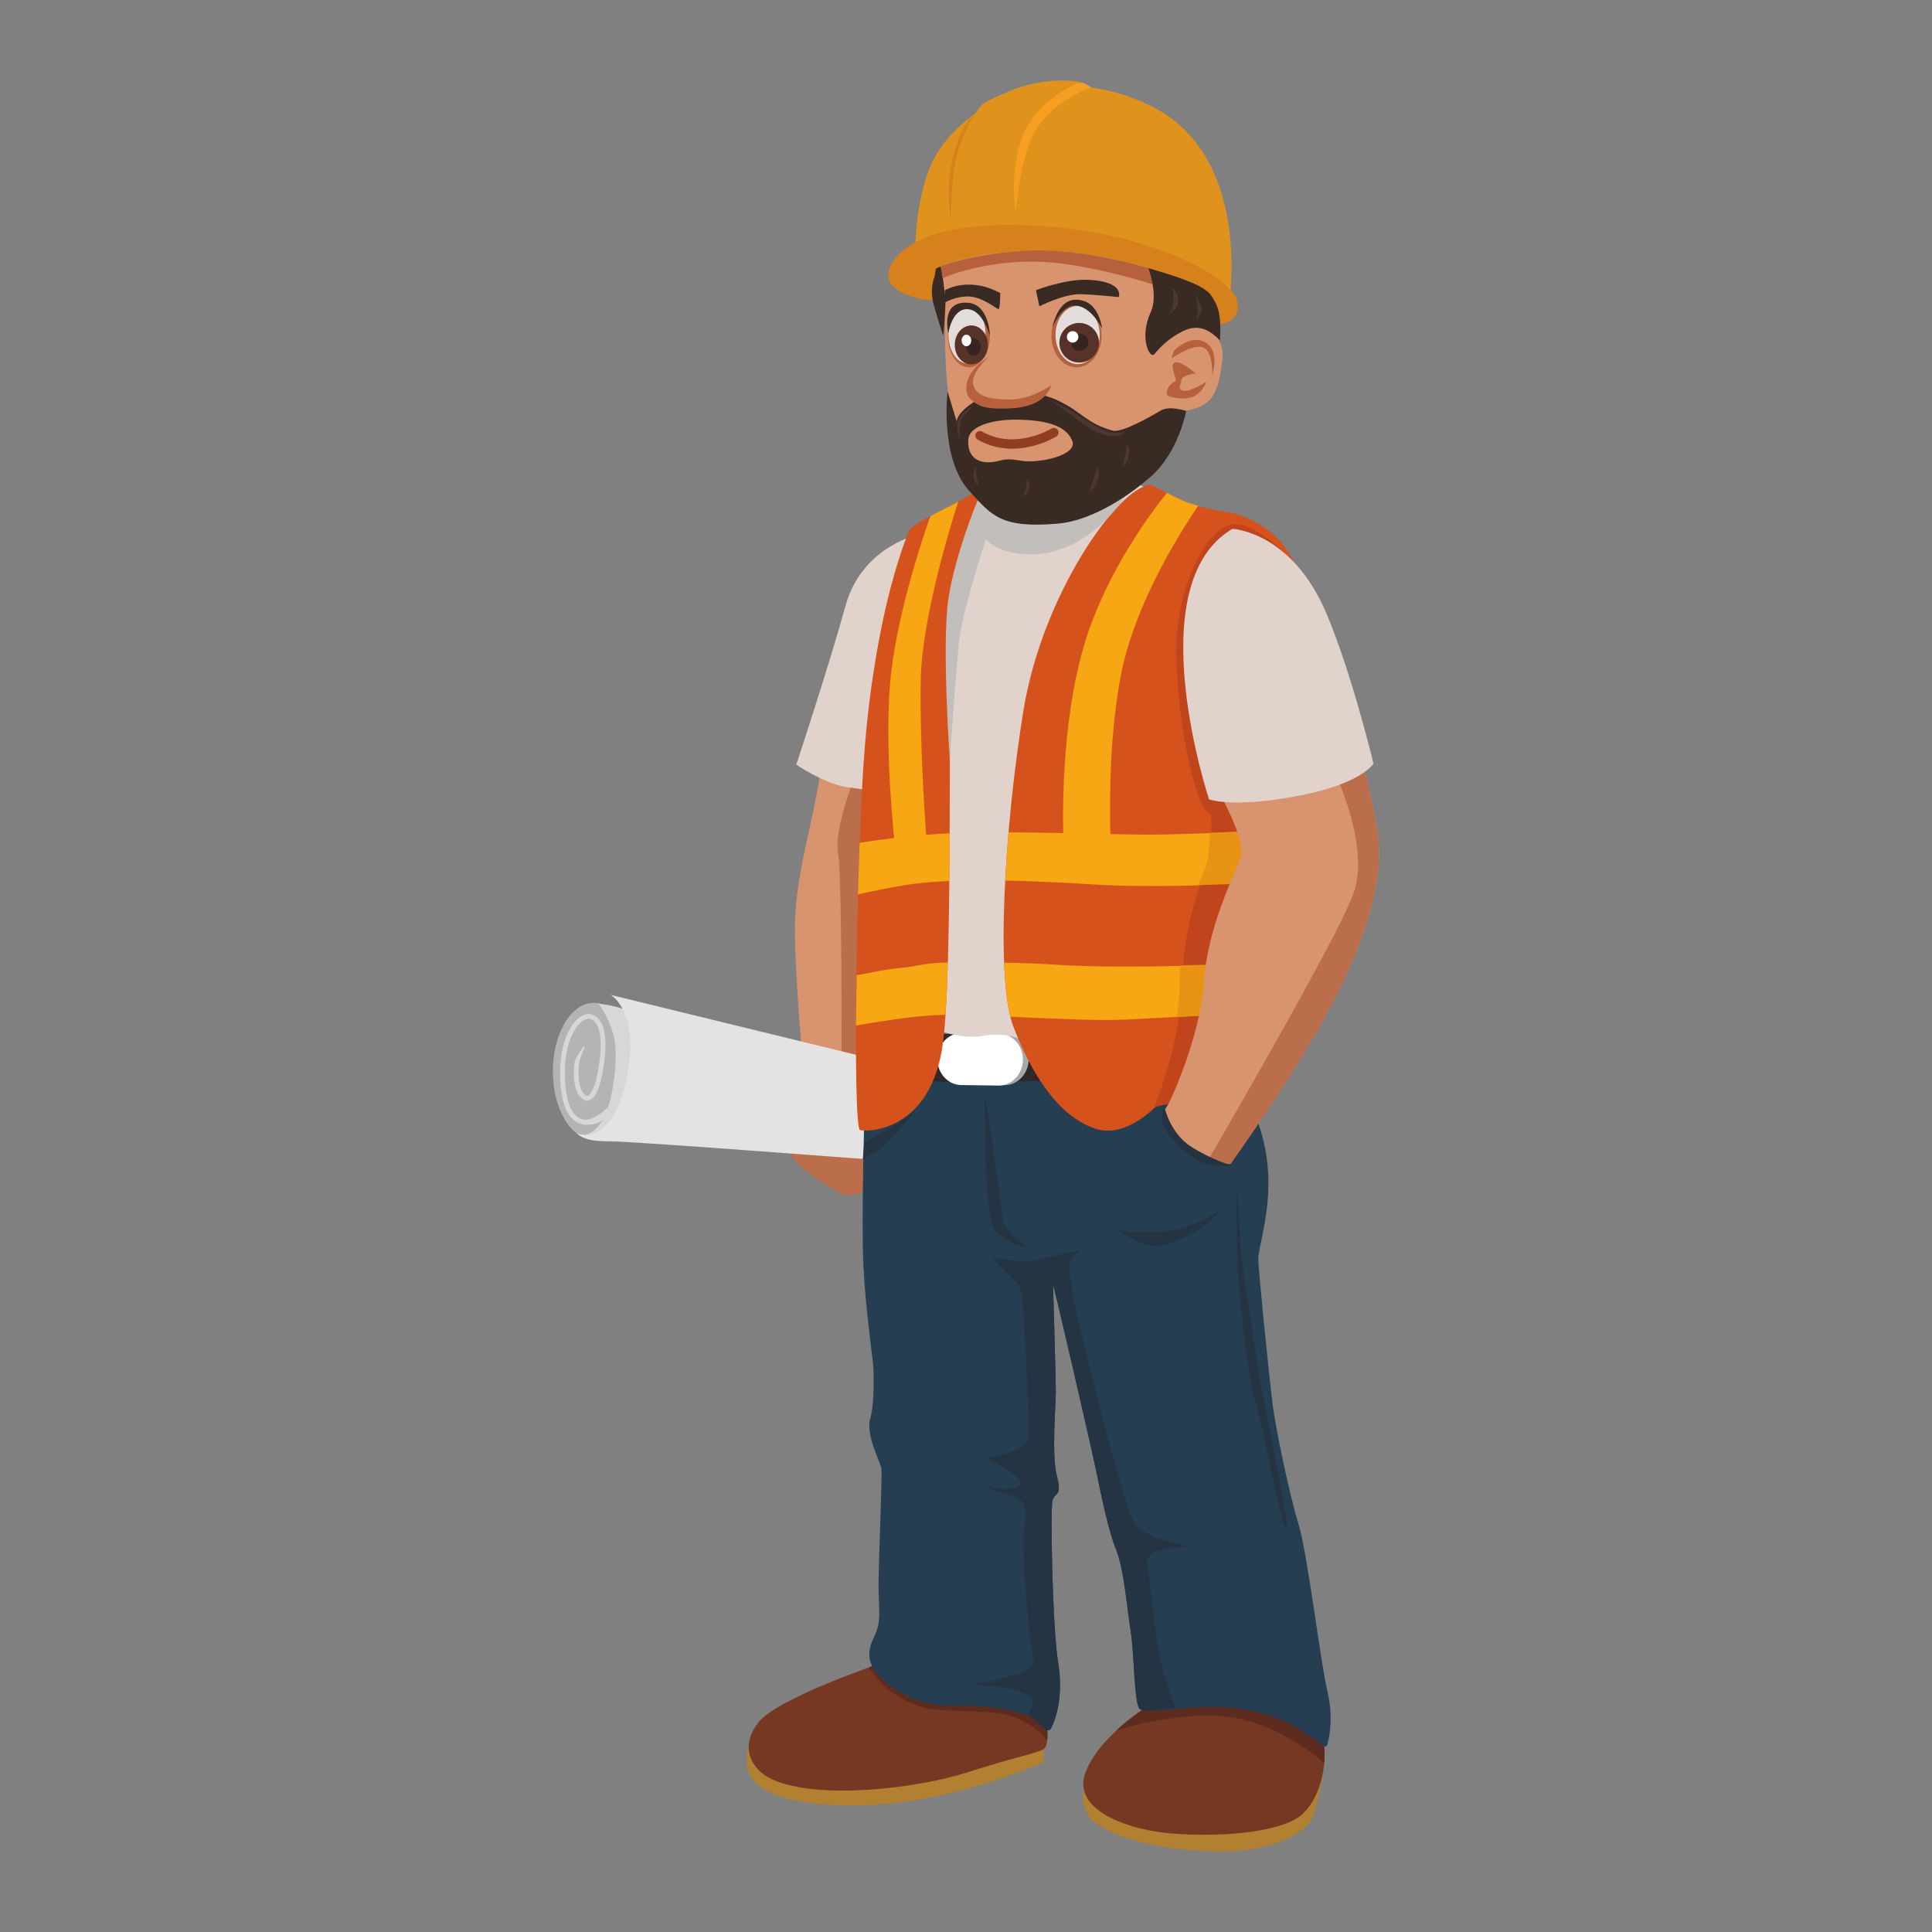 <?xml version="1.0" encoding="utf-8"?>
<!-- Designed by Vexels.com - 2016 All Rights Reserved - https://vexels.com/terms-and-conditions/  -->

<svg version="1.1" id="Layer_1" xmlns="http://www.w3.org/2000/svg" xmlns:xlink="http://www.w3.org/1999/xlink" x="0px" y="0px"
	 width="1200px" height="1200px" viewBox="0 0 1200 1200" enable-background="new 0 0 1200 1200" xml:space="preserve">
<rect x="0" y="0" width="1200" height="1200" fill="#808080" stroke="none"/>
<g>
	<g>
		<g>
			<path fill="#B4B4B4" d="M343.383,665.383c0,23.442,11.313,42.442,25.267,42.442c13.966,0,25.274-19,25.274-42.442
				c0-23.452-11.308-42.462-25.274-42.462C354.696,622.92,343.383,641.931,343.383,665.383z"/>
			<path fill="#D9D6D6" d="M371.578,623.249c0,0,5.574,6.373,9.284,18.971c3.7,12.568,0.157,37.583-4.242,48.746
				c-6.032,15.306-17.455,14.679-13.23,14.151c4.24-0.528,24.032,2.231,30.012-29.855c3.386-18.134,4.379-29.905-5.669-48.258
				C387.733,627.003,384.641,625.161,371.578,623.249z"/>
			<g>
				<path fill="#D9D6D6" d="M367.565,630.081c7.277,2.44,9.889,12.259,7.765,29.208c-1.041,8.335-3.672,22.575-9.562,24.159
					c-1.437,0.388-3.637,0.189-6.017-2.948c-3.369-4.432-3.886-13.424-2.925-20.365c0.433-3.087,5.748-10.894,6.236-10.257
					c0.48,0.657-2.629,5.786-3.316,10.665c-0.859,6.125-0.485,14.43,2.353,18.164c0.762,1.026,1.888,2.171,2.91,1.892
					c2.418-0.637,5.639-7.608,7.402-21.68c1.897-15.136-0.105-24.139-5.773-26.031c-1.332-0.448-3.122,0.049-4.922,1.384
					c-5.176,3.784-11.131,14.738-10.869,33.151c0.217,14.788,3.319,24.308,9.159,27.196c8.317,4.123,19.157-8.684,19.157-8.684
					s2.527,0.119,2.983,0.787c0.458,0.667-5.614,7.867-6.274,8.325c-0.378,0.259-9.296,6.284-17.208,2.191
					c-6.898-3.575-10.521-13.594-10.753-29.766c-0.281-19.519,6.06-31.18,12.07-35.581
					C362.596,629.981,365.287,629.323,367.565,630.081z"/>
			</g>
			<path fill="#B18030" d="M821.847,1100.443c0,0-3.655,22.934-7.299,29.706c-3.65,6.771-21.886,20.833-60.454,19.797
				c-38.554-1.046-59.92-9.38-68.778-14.599c-8.863-5.198-9.383-7.299-11.464-12.497c-2.089-5.219-0.523-13.553-0.523-13.553
				s39.604,26.051,76.607,25.533c36.995-0.508,51.059-5.208,56.275-11.452C811.426,1117.123,821.847,1100.443,821.847,1100.443z"/>
			<path fill="#763823" d="M710.005,1061.735c0,0-28.847,18.394-36.154,40.282c-7.29,21.878,25.533,34.904,56.282,36.985
				c30.734,2.081,67.741-1.036,79.721-13.035c10.122-10.108,16.673-31.767,10.434-53.666c0,0-45.343-24.995-76.084-22.396
				C713.451,1052.493,710.005,1061.735,710.005,1061.735z"/>
			<path fill="#5E2C1E" d="M745.857,1065.589c-22.643,1.225-40.319,5.348-52.391,9.182c8.602-7.967,16.539-13.036,16.539-13.036
				s3.446-9.241,34.199-11.83c30.741-2.599,76.084,22.396,76.084,22.396c2.236,7.867,2.808,15.685,2.178,22.954
				C813.4,1087.129,783.679,1063.557,745.857,1065.589z"/>
			<g>
				<path fill="#B18030" d="M647.795,1083.763c0,0,1.561,10.944-1.023,11.472c-2.587,0.518-55.836,25.533-114.777,26.051
					c-58.926,0.528-66.165-16.162-67.719-23.452c-1.546-7.29,1.038-14.071,1.038-14.071s17.056,20.315,34.117,20.853
					c17.068,0.508,57.898-2.599,83.237-7.299C607.989,1092.625,647.795,1083.763,647.795,1083.763z"/>
				<path fill="#763823" d="M546.701,1033.224c0,0-63.569,21.371-75.557,36.488c-11.99,15.097-4.835,29.317,8.343,35.412
					c28.142,13.045,90.143,5.736,120.889-4.143c30.747-9.918,46.381-12.518,48.467-15.117c2.079-2.619,1.568-5.219,1.568-16.153
					c0-10.954-36.485-16.153-43.779-18.234C599.333,1049.376,546.701,1033.224,546.701,1033.224z"/>
				<path fill="#5E2C1E" d="M650.282,1080.795c0,0-11.417-15.814-35.337-17.298c-23.918-1.454-38.275,0-49.685-5.885
					c-11.412-5.875-14.357-8.455-17.671-12.139c-3.311-3.685-8.101-9.57-8.101-9.57s5.149-2.937,10.673-4.422
					c5.522-1.474,77.304,1.116,89.451,9.939c12.147,8.843,9.563,18.771,9.936,23.93
					C649.909,1070.498,651.383,1079.351,650.282,1080.795z"/>
			</g>
			<g>
				<path fill="#D8946E" d="M510.099,477.15c0,0-2.624,15.396-4.904,26.36c-3.7,17.865-9.376,39.295-11.108,62.518
					c-1.75,23.253,3.946,86.667,3.946,86.667l61.087,4.412l-7.778-173.126L510.099,477.15z"/>
				<path fill="#BB6E4C" d="M522.721,654.488c0.02-48.457-0.286-114.63-2.122-123.822c-2.945-14.718,9.814-47.113,9.814-47.113
					l20.927,0.428l2.054,172.727L522.721,654.488z"/>
			</g>
			<path fill="#BB6E4C" d="M492.911,686.753c0,0-4.71,27.455,0.393,33.729c5.099,6.264,27.821,21.948,33.313,21.948
				c5.495,0,15.682-4.72,15.682-4.72l-2.355-47.412L492.911,686.753z"/>
			<path fill="#E5E2E2" d="M533.503,655.603l-154.305-37.682c0,0,15.272,8.345,11.801,40.301
				c-3.471,31.946-15.966,50.708-32.648,45.858c0,0,2.211,2.161,6.667,3.495c3.66,1.075,8.928,1.354,14.875,1.354
				c13.195,0,158.479,11.114,158.479,11.114l2.081-64.61L533.503,655.603z"/>
			<path fill="#263E52" d="M536.984,688.257c0,0-2.091,69.48-0.707,97.96c1.384,28.491,6.261,59.75,6.261,64.62
				c0,4.859,0.705,20.833-2.084,30.572c-2.794,9.739,6.246,26.389,6.948,30.572c0.682,4.173-1.723,58.187-1.723,72.776
				c0,14.599,2.089,22.247-2.778,31.976c-4.862,9.729-3.144,16.142,1.025,21.709c4.158,5.557,20.599,20.644,43.764,20.853
				c15.988,0.12,31.551-0.139,50.444,6.055c7.143,2.35,12.092,13.384,14.875,7.817c2.776-5.537,7.643-19.439,4.17-40.979
				c-3.483-21.549-4.872-94.495-3.483-100.071c1.402-5.547,6.257-2.072,2.786-15.276c-3.473-13.195-0.697-43.07-0.697-52.799
				c0-9.729-1.72-63.893-1.72-65.964c0-2.101,23.27,98.618,26.733,115.298c3.478,16.67,7.646,37.523,12.505,49.334
				c4.865,11.811,6.946,38.22,9.037,50.717c2.084,12.518,2.084,45.161,5.549,47.93c3.488,2.778,11.206,0.857,33.391-0.747
				c63.783-4.591,81.083,31.11,83.17,22.944c0.871-3.416,4.16-15.774,0-33.151c-4.173-17.377-12.336-85.612-17.893-103.687
				c-5.564-18.064-13.897-57.669-15.988-73.632c-2.081-15.993-9.035-84.775-9.035-91.019c0-6.254,5.751-23.333,6.269-44.275
				c1.182-48.607-27.806-75.932-27.806-75.932l-109.771-15.983c0,0-38.215,11.811-52.804,10.417
				c-14.589-1.374-57.666-10.417-57.666-10.417L536.984,688.257z"/>
			<path fill="#2F2729" d="M758.607,642.399c0,0-133.4,0-156.321,0c-22.929,0-64.625-2.788-64.625-2.788l-2.071,29.198
				c0,0,61.834,4.87,84.763,3.466c22.932-1.384,140.348-2.769,140.348-2.769L758.607,642.399z"/>
			<g>
				<path fill="#A7A8A8" d="M585.84,657.366c-0.13,8.913,6.475,16.222,14.748,16.352l23.143,0.319
					c8.278,0.119,15.077-7.031,15.206-15.933l0,0c0.124-8.933-6.483-16.252-14.763-16.362l-23.143-0.319
					C592.773,641.304,585.954,648.443,585.84,657.366L585.84,657.366z"/>
				<path fill="#FFFFFF" d="M582.222,657.585c-0.112,8.923,6.495,16.242,14.763,16.351l23.138,0.329
					c8.285,0.11,15.079-7.021,15.211-15.944l0,0c0.114-8.923-6.483-16.232-14.751-16.351l-23.161-0.328
					C589.155,641.542,582.352,648.683,582.222,657.585L582.222,657.585z"/>
			</g>
			<path fill="#E1D2CB" d="M733.22,313.863l-36.565-18.294c0,0-37.394,11.94-52.685,9.868c-15.276-2.091-18.062-6.264-18.062-6.264
				l-35.434,21.55c0,0-16.67,263.308-16.67,288.324c0,25.025-3.119,25.852-3.119,25.852s21.841,11.87,40.598,8.395
				c18.769-3.466,32.688,7.459,36.856,8.136c4.17,0.697-3.466-139.656,7.648-208.438C666.898,374.201,733.22,313.863,733.22,313.863
				z"/>
			<path fill="#E1D2CB" d="M567.703,332.894c0,0-32.81,7.967-42.539,43.398c-9.717,35.442-30.567,98.667-30.567,98.667
				s17.367,11.811,31.264,13.902c13.897,2.081,26.404,3.476,26.404,3.476s11.813-116.722,15.986-132.018
				C572.408,345.043,567.703,332.894,567.703,332.894z"/>
			<path fill="#D6521C" d="M635.631,441.599c-11.798,72.965-17.36,166.753-6.254,195.94c11.126,29.178,27.786,55.776,50.716,63.415
				c22.927,7.648,44.481-21.032,44.481-21.032l39.604,3.466c0,0,17.504-184.289,17.504-187.077
				c0-2.769-43.911-94.316-37.653-118.634c6.257-24.298,18.752-41.666,27.092-39.585c8.338,2.081,34.75,18.065,34.75,18.065
				s-5.054-27.675-40.303-37.523c0,0-15.871-2.171-27.323-6.353c-12.742-4.661-21.338-11.373-24.346-11.054
				C694.45,303.317,647.454,368.654,635.631,441.599z M534.2,701.91c4.86,1.364,44.068,0.747,51.415-53.636
				c6.114-45.28,3.476-201.497,4.86-248.042c1.394-46.555,22.934-99.364,22.934-99.364s-17.37,10.426-21.54,12.518
				c-4.178,2.081-25.707,12.498-27.107,15.973c-1.379,3.476-20.176,46.625-27.535,133.482
				C531.987,524.592,529.333,700.516,534.2,701.91z"/>
			<path fill="#C2BEBC" d="M700.646,305.647c0,0-24.062,41.507-64.522,38.539c-39.674-2.928-27.859-35.223-27.859-35.223
				s23.561,7.479,45.141,7.001C675.009,315.466,700.646,305.647,700.646,305.647z"/>
			<path fill="#F7A713" d="M531.653,637.041c17.154-3.107,39.527-6.532,55.628-6.722c0.61-9.341,1.086-20.345,1.441-32.514
				c-15.157,0.289-19.125,2.479-29.362,3.396c-12.144,1.116-21.201,3.784-27.226,4.422
				C531.95,618.2,531.691,625.749,531.653,637.041z M659.479,599.379c-12.759-0.787-24.694-1.245-35.798-1.494
				c0.526,13.643,1.763,25.205,3.862,33.629c26.215,1.185,55.167,2.669,73.164,1.713c12.338-0.637,40.707-2.151,68.565-3.635
				c0.931-9.829,1.925-20.355,2.938-31.06C748.541,599.628,696.088,601.59,659.479,599.379z M561.827,549.806
				c7.889-1.314,17.298-2.141,27.809-2.589c0.107-9.799,0.174-19.737,0.212-29.646c-4.929,0.219-9.819,0.558-14.599,0.946
				c-1.013-13.882-3.986-58.943-3.376-95.819c0.655-38.778,18.878-97.403,23.327-111.145c-1.412,0.807-2.589,1.454-3.331,1.832
				c-2.004,1.006-8.061,3.943-13.944,7.11c-3.284,9.172-19.807,56.743-24.453,97.781c-3.948,35.053-0.097,82.206,1.904,102.242
				c-8.101,0.956-15.45,2.002-21.425,2.928c-0.378,10.327-0.714,21.112-1.018,32.086C540.564,553.77,550.46,551.698,561.827,549.806
				z M776.913,548.561c1.165-12.508,2.223-23.771,3.035-32.634c-13.919,0.837-44.041,2.47-65.981,2.47
				c-6.956,0-15.229-0.14-24.303-0.329c-0.583-22.466-0.366-63.116,6.632-99.055c9.162-47.153,41.036-94.873,47.962-104.822
				c-2.067-0.578-4.098-1.225-6.012-1.912c-5.228-1.912-9.717-4.152-13.459-6.134c-10.02,12.448-31.904,42.014-46.162,79.019
				c-17.688,45.858-18.776,105.429-18.224,132.277c-11.183-0.239-22.725-0.438-33.976-0.478
				c-0.871,10.188-1.576,20.236-2.081,29.975c16.902,0.329,35.26,1.195,54.28,2.38C713.115,551.469,756.249,549.687,776.913,548.561
				z"/>
			<path fill="#C0451D" d="M797.387,342.703c0,0-20.614-20.116-33.863-16.67c-13.255,3.416-33.856,36.796-32.878,81.947
				c0.978,45.151,12.264,91.288,19.138,96.198c6.868,4.89,22.085,2.938,22.085,2.938s71.646-5.896,64.289-46.625
				C828.801,419.76,797.387,342.703,797.387,342.703z"/>
			<path fill="#C0451D" d="M734.085,612.633c0.98-38.3,11.282-63.315,15.699-74.608c4.416-11.283,1.959-38.758,1.959-38.758
				s16.459-0.966,29.783-0.966c-1.638,19.668-16.737,178.682-17.327,184.887l-0.682,0.139c0,0-41.895,0.528-46.779,5.079
				C721.751,675.47,733.307,642.538,734.085,612.633z"/>
			<path fill="#E89313" d="M730.89,631.764c11.367-0.608,25.638-1.484,38.382-2.171c0.692-7.29,1.422-14.997,2.168-22.854
				c0.254-2.729,0.508-5.458,0.769-8.206c-9.075,0.428-24.082,0.687-39.119,1.095c-0.485,5.905-0.169,9.779-0.244,12.757
				C732.685,618.618,731.821,625.45,730.89,631.764z M744.257,549.806c12.637-0.368,24.798-0.827,32.656-1.245
				c0.169-1.813,0.331-3.605,0.498-5.358c0.782-8.285,1.481-15.864,2.091-22.446c0.154-1.683,0.306-3.296,0.446-4.83
				c-6.485,0.389-17.532,0.876-28.576,1.364c-0.07,7.538-0.628,16.362-2.574,21.34C747.628,541.621,745.97,544.907,744.257,549.806z
				"/>
			<g>
				<path fill="#D8946E" d="M846.86,475.666c0,0,10.409,39.604,9.724,55.568c-0.705,15.983-4.04,41.307-25.595,85.064
					c-21.528,43.777-66.81,106.693-66.81,106.693s-19.752-2.121-28.085-11.85c-8.335-9.729-14.614-21.51-12.543-22.197
					c2.094-0.697,22.177-45.231,24.276-79.269c2.086-34.058,19.332-66.87,22.812-77.287c3.468-10.426-13.252-39.753-13.252-39.753
					S822.534,486.073,846.86,475.666z"/>
				<path fill="#BB6E4C" d="M764.178,722.992c0,0-6.618,0.817-13.466-2.977c0.627-1.225,79.064-135.364,89.862-164.811
					c10.242-27.963-9.274-69.659-10.665-74.199c6.597-1.643,12.468-3.426,16.952-5.338c0,0,10.409,39.604,9.724,55.568
					c-0.705,15.983-4.04,41.307-25.595,85.064C809.461,660.075,764.178,722.992,764.178,722.992z"/>
				<path fill="#E1D2CB" d="M765.481,328.482c0,0,36.811,1.464,58.443,52.69c15.908,37.673,29.175,93.091,29.175,93.091
					s-6.936,12.508-47.227,20.146c-40.303,7.648-54.905,2.081-54.905,2.081S706.599,363.067,765.481,328.482z"/>
			</g>
			<path fill="#C2BEBC" d="M616.419,322.587c0,0-18.401,54.094-20.616,75.076c-2.208,20.982-5.885,73.612-5.885,73.612
				s-5.154-72.128-0.74-100.111c4.417-27.963,18.033-60.367,18.033-60.367L616.419,322.587z"/>
			<path fill="#E0931C" d="M576.222,107.496c4.763-13.802,15.02-26.688,29.009-36.437l4.77-6.204c0,0,1.601-1.882,18.505-8.853
				c16.887-6.981,36.191-6.433,40.491-5.367c3.979,1.006,8.136,3.356,8.721,3.694c11.945,1.604,24.333,5.218,36.858,11.323
				c63.813,31.11,48.803,122.807,48.803,122.807s-49.351-28.422-90.636-34.855c-41.295-6.433-104.045,10.725-104.045,10.725
				S566.557,135.37,576.222,107.496z"/>
			<path fill="#D7811C" d="M757.83,201.334c0,0,13.951-1.434,10.376-15.017c-3.585-13.583-49.879-40.221-116.373-45.589
				c-89.969-7.25-104.045,24.677-99.21,34.147c4.867,9.56,23.599,11.442,23.599,11.442L757.83,201.334z"/>
			<path fill="#D8946E" d="M655.045,156.282c33.883,1.245,68.947,12.946,88.639,20.624l0.918,26.569c0,0,17.166,1.075,14.482,21.45
				c-2.684,20.375-5.905,28.959-28.964,31.11c0,0-24.129,57.908-81.517,57.37c-57.377-0.518-60.054-67.567-61.124-86.867
				c-1.083-19.299,0-37.015-1.618-48.806c-0.6-4.431-1.28-8.664-1.902-12.189C595.066,160.535,616.972,154.878,655.045,156.282z"/>
			<path fill="#392B24" d="M588.551,243.159c0,0-4.997,41.436,13.404,61.682c13.725,15.067,19.451,23.542,55.244,20.375
				c22.966-2.042,46.826-19.707,57.377-28.969c17.781-15.625,22.143-41.018,22.143-41.018s-10.345-3.485-15.712-0.269
				c-5.355,3.217-24.184,14.101-29.957,12.488c-16.346-4.57-18.841-11.412-33.316-18.383c-2.748-1.325-5.803-2.45-9.037-3.356
				c-2.617,2.808-6.51,5.497-11.885,5.497c-2.86,0-20.33,3.037-30.888-2.141C593.492,256.752,594.267,262,594.267,262
				L588.551,243.159z M601.419,273.183c0.535-9.122,16.424-12.936,31.996-12.497c19.304,0.528,29.459,4.79,32.646,13.384
				c3.18,8.614-20.669,14.151-32.469,12c-11.803-2.141-11.803,1.066-19.832,1.066C605.711,287.135,600.894,282.305,601.419,273.183z
				"/>
			<path fill="#B7613C" d="M614.116,221.708c0,0-11.44,10.008-9.657,17.168c1.79,7.14,10.003,9.301,22.882,9.301
				c12.866,0,25.563-8.783,25.563-8.783s-2.676,12.697-23.42,14.131c-20.743,1.444-23.235-2.858-26.808-5.716
				C599.097,244.942,596.948,232.085,614.116,221.708z"/>
			<path fill="#392B24" d="M694.908,184.534c0,0,3.931-9.659-18.951-10.735c-14.32-0.658-32.539,6.443-32.539,6.443l2.159,10.018
				c0,0,15.368-7.877,25.737-7.519C681.676,183.1,694.908,184.534,694.908,184.534z"/>
			<path fill="#B7613C" d="M653.088,208.663c0,10.745,6.954,19.489,15.54,19.489c8.599,0,15.557-8.743,15.557-19.489
				c0-10.745-6.958-19.488-15.557-19.488C660.042,189.175,653.088,197.918,653.088,208.663z"/>
			<path fill="#E3DDDB" d="M655.595,208.115c0,9.958,6.15,18.045,13.73,18.045c7.583,0,13.73-8.087,13.73-18.045
				c0-9.978-6.147-18.064-13.73-18.064C661.745,190.051,655.595,198.137,655.595,208.115z"/>
			<path fill="#573229" d="M657.998,212.886c0,6.791,5.505,12.299,12.296,12.299c6.797,0,12.318-5.507,12.318-12.299
				c0-6.802-5.522-12.309-12.318-12.309C663.502,200.577,657.998,206.084,657.998,212.886z"/>
			<path fill="#342422" d="M665.217,212.567c0,2.967,2.395,5.367,5.358,5.367c2.953,0,5.353-2.4,5.353-5.367
				c0-2.978-2.4-5.378-5.353-5.378C667.612,207.189,665.217,209.589,665.217,212.567z"/>
			<path fill="#FFFFFF" d="M662.663,209.231c0,1.972,1.591,3.575,3.575,3.575c1.969,0,3.57-1.603,3.57-3.575
				c0-1.972-1.601-3.565-3.57-3.565C664.254,205.666,662.663,207.259,662.663,209.231z"/>
			<path fill="#B7613C" d="M588.722,208.663c0,10.745,5.855,19.489,13.06,19.489c7.202,0,13.045-8.743,13.045-19.489
				c0-10.745-5.843-19.488-13.045-19.488C594.578,189.175,588.722,197.918,588.722,208.663z"/>
			<path fill="#E3DDDB" d="M589.083,207.578c0,9.978,5.166,18.064,11.519,18.064c6.371,0,11.529-8.086,11.529-18.064
				c0-9.959-5.158-18.055-11.529-18.055C594.249,189.523,589.083,197.619,589.083,207.578z"/>
			<path fill="#573229" d="M593.032,214.24c0,6.672,4.603,12.079,10.279,12.079c5.669,0,10.27-5.407,10.27-12.079
				c0-6.682-4.601-12.089-10.27-12.089C597.635,202.15,593.032,207.558,593.032,214.24z"/>
			<path fill="#342422" d="M600.214,215.594c0,2.958,2.017,5.368,4.504,5.368c2.49,0,4.499-2.41,4.499-5.368
				c0-2.948-2.009-5.358-4.499-5.358C602.231,210.236,600.214,212.647,600.214,215.594z"/>
			<path fill="#FFFFFF" d="M597.267,211.462c0,1.981,1.347,3.585,3.005,3.585c1.656,0,2.99-1.604,2.99-3.585
				c0-1.972-1.335-3.565-2.99-3.565C598.613,207.897,597.267,209.49,597.267,211.462z"/>
			<path fill="#392B24" d="M653.439,203.823c0,0,6.072-15.714,15.724-13.932c9.652,1.793,15.373,14.3,15.373,14.3
				s-1.427-13.932-11.074-17.158C663.806,183.817,657.014,189.175,653.439,203.823z"/>
			<path fill="#392B24" d="M614.828,208.663c0,0-0.242-19.259-13.232-20.554c-17.88-1.793-12.565,18.951-12.565,18.951
				s2.196-15.376,11.863-15.027C610.536,192.381,614.828,208.663,614.828,208.663z"/>
			<path fill="#392B24" d="M621.254,182.035c0,0,0,9.998-1.071,9.998s-9.647-7.499-18.229-7.857
				c-8.587-0.358-15.373,3.934-15.373,3.934l0.364-7.867C586.945,180.242,601.596,171.31,621.254,182.035z"/>
			<path fill="#392B24" d="M713.159,166.519c2.527,7.469,5.532,18.781,1.477,27.605c-7.234,15.794-0.421,29.377,2.437,25.802
				c2.861-3.565,7.501-8.494,14.5-12.547c7.056-4.083,15.303-7.349,26.126,4.053c1.245-17.726-1.842-22.456-5.514-27.983
				C748.496,177.932,735.782,172.992,713.159,166.519z M580.046,189.742c2.004,7.09,5.778,18.812,5.778,18.812
				s2.179-20.803,1.121-25.812c-0.585-2.729-1.056-10.964-2.634-17.328c-0.59,0.279-2.525,1.165-3.045,1.434l-0.762,4.999
				C580.504,171.847,577.016,179.027,580.046,189.742z"/>
			<path fill="#B7613C" d="M713.159,166.519c0,0-41.217-12.886-76.921-10.675c-35.696,2.22-51.927,9.57-51.927,9.57l1.135,7.369
				c0,0,21.712-9.928,54.101-10.297c32.395-0.378,76.395,14.141,76.395,14.141L713.159,166.519z"/>
			<path fill="#B7613C" d="M731.946,215.475c0,0,9.56-8.096,17.666-2.201c8.086,5.876,3.306,19.877,3.306,19.877
				s0.732-14.729-5.524-17.308c-6.256-2.569-19.506,6.632-19.506,6.632S727.888,217.686,731.946,215.475z"/>
			<path fill="#B7613C" d="M728.256,226.887c0,0,0,1.832,1.103,5.517c1.103,3.684,1.835,3.684-1.103,5.527
				c-2.94,1.832-4.046,5.885-3.309,7.349c0.725,1.484,11.407,3.694,16.924,0.737c5.522-2.938,7.367-8.823,7.367-8.823
				s-10.67,6.623-14.357,5.517c-3.687-1.105-1.479-3.316-1.105-6.623c0.371-3.316,8.838-4.053,8.838-4.053
				S730.462,220.623,728.256,226.887z"/>
			<path fill="#F59E21" d="M677.718,54.329c0,0-28.568,9.171-38.23,34.386c-6.196,16.192-8.582,42.362-8.582,42.362
				s-3.898-20.086,2.686-42.362c7.778-26.28,36.199-37.284,36.199-37.284S671.83,50.027,677.718,54.329z"/>
			<path fill="#D7811C" d="M604.902,71.816c0,0-5.9,8.584-10.187,23.063c-3.889,13.115-4.018,41.029-4.018,41.029
				s-4.028-17.427,1.339-38.887C595.79,82.003,601.419,73.429,604.902,71.816z"/>
			<path fill="#243443" d="M637.974,1065.3c0.057,0.03,0.107,0.03,0.162,0.049c7.143,2.35,12.092,13.384,14.875,7.817
				c2.776-5.537,7.643-19.439,4.17-40.979c-3.483-21.549-4.872-94.495-3.483-100.071c1.402-5.547,6.257-2.072,2.786-15.276
				c-3.473-13.195-0.697-43.07-0.697-52.799c0-9.729-1.72-63.893-1.72-65.964c0-2.101,23.27,98.618,26.733,115.298
				c3.478,16.67,7.646,37.523,12.505,49.334c4.865,11.811,6.946,38.22,9.037,50.717c2.084,12.518,2.084,45.161,5.549,47.93
				c2.99,2.4,7.367,1.424,22.165-0.747c-2.081-5.317-5.699-17.327-7.26-21.769c-4.419-12.518-8.108-56.663-10.31-67.716
				c-2.208-11.034,27.98-10.297,27.98-10.297s-28.715-5.158-35.35-14.001c-6.63-8.833-38.28-133.97-39.015-145.013
				c-0.595-8.992-6.625-19.14,5.159-25.025c-7.793,0.538-27.941,6.623-33.127,6.623c-6.625,0-22.083-2.211-22.083-2.211
				s13.247,13.255,16.937,16.929c3.67,3.684,5.866,86.468,5.866,94.574c0,8.116-25.817,13.125-25.817,13.125
				s22.887,10.815,20.674,15.973c-2.201,5.149-22.078,1.494-22.078,1.494s6.625,2.918,16.932,5.875
				c10.3,2.948,8.831,9.56,7.359,22.815c-1.474,13.244,3.687,70.674,5.891,79.497c2.208,8.843-38.28,14.729-38.28,14.729
				s28.712,1.474,36.076,7.359C643.269,1056.507,641.093,1061.267,637.974,1065.3z"/>
			<path fill="#243443" d="M758.134,751.752c0,0-19.889,12.517-35.337,13.244c-15.468,0.747-27.244-0.727-27.244-0.727
				s11.046,10.317,23.559,9.56C731.624,773.092,751.494,760.585,758.134,751.752z"/>
			<path fill="#243443" d="M767.694,731.148c0,0,0.734,47.103,0.734,52.998c0,5.885,5.891,70.665,11.041,86.12
				c5.158,15.465,15.879,76.669,19.319,78.282c3.428,1.623-14.161-77.536-17.106-97.412c-2.942-19.887-11.044-69.938-11.044-75.096
				C770.639,770.901,767.694,731.148,767.694,731.148z"/>
			<path fill="#243443" d="M611.634,678.876c0,0,11.044,71.401,11.044,78.023c0,6.632,16.187,18.413,16.187,18.413
				s-14.714-2.948-21.341-11.781C610.9,754.689,611.634,678.876,611.634,678.876z"/>
			<path fill="#243443" d="M568.559,689.661c0,0-17.228,21.919-23.113,24.856c-5.893,2.958-9.57,5.896-9.57,5.896l0.969-11.014
				C536.844,709.399,558.982,698.504,568.559,689.661z"/>
			<path fill="#4A3831" d="M698.632,267.875c0,0-4.016,1.902-9.727,0.419c-5.703-1.494-16.503-8.465-21.575-11.851
				c-5.084-3.376-15.66-8.255-15.66-8.255s10.576,6.991,16.72,11.861c6.124,4.849,13.576,9.679,20.093,10.565
				C697.786,271.889,698.632,267.875,698.632,267.875z"/>
			<path fill="#4A3831" d="M604.038,252.231c0,0-8.534,4.67-9.232,10.874c-0.682,6.194,1.108,9.361,1.108,9.361
				s-0.281-8.813,1.237-11.571C598.661,258.146,604.038,252.231,604.038,252.231z"/>
			<path fill="#4A3831" d="M681.195,289.834c0,0,2.579,2.211,0.742,8.086c-1.834,5.896-5.522,7.728-5.522,7.728
				S680.837,293.867,681.195,289.834z"/>
			<path fill="#4A3831" d="M699.721,276.151c0,0,2.472,1.513,1.521,6.582c-0.936,5.039-3.904,6.971-3.904,6.971
				S699.85,279.527,699.721,276.151z"/>
			<path fill="#4A3831" d="M637.941,297.86c0,0,2.221,1.145,1.287,5.148c-0.948,4.014-3.692,5.597-3.692,5.597
				S638.006,300.509,637.941,297.86z"/>
			<path fill="#4A3831" d="M607.767,301.007c0,0-2.499-0.259-3.082-4.322c-0.59-4.073,1.397-6.552,1.397-6.552
				S606.734,298.567,607.767,301.007z"/>
		</g>
		<g>
			<path fill="#903D22" d="M657.019,267.148c0.844,1.355,0.421,3.117-0.919,3.964c-1.023,0.617-25.309,15.395-48.841,1.952
				c-1.379-0.777-1.854-2.539-1.066-3.914c0.789-1.374,2.542-1.852,3.909-1.055c20.512,11.721,42.759-1.733,42.968-1.882
				C654.418,265.386,656.193,265.804,657.019,267.148z"/>
		</g>
		<path fill="#4A3831" d="M728.256,178.818c0,0,1.043,7.309,0.259,10.964c-0.777,3.655-3.655,6.274-3.655,6.274
			s7.576-4.182,7.045-9.67C731.393,180.899,728.256,178.818,728.256,178.818z"/>
		<path fill="#4A3831" d="M742.365,183.25c0,0,1.827,7.329,1.566,9.928c-0.269,2.619-0.789,5.228-0.789,5.228
			s3.921-3.923,3.398-6.791C746.019,188.747,742.365,183.25,742.365,183.25z"/>
		<path fill="#243443" d="M723.287,687.63c0,0,3.413,16.202,16.461,24.547c13.063,8.355,25.344,11.761,25.344,11.761
			s-13.07,2.35-23.25-4.193C731.654,713.233,716.762,698.863,723.287,687.63z"/>
	</g>
</g>
</svg>
